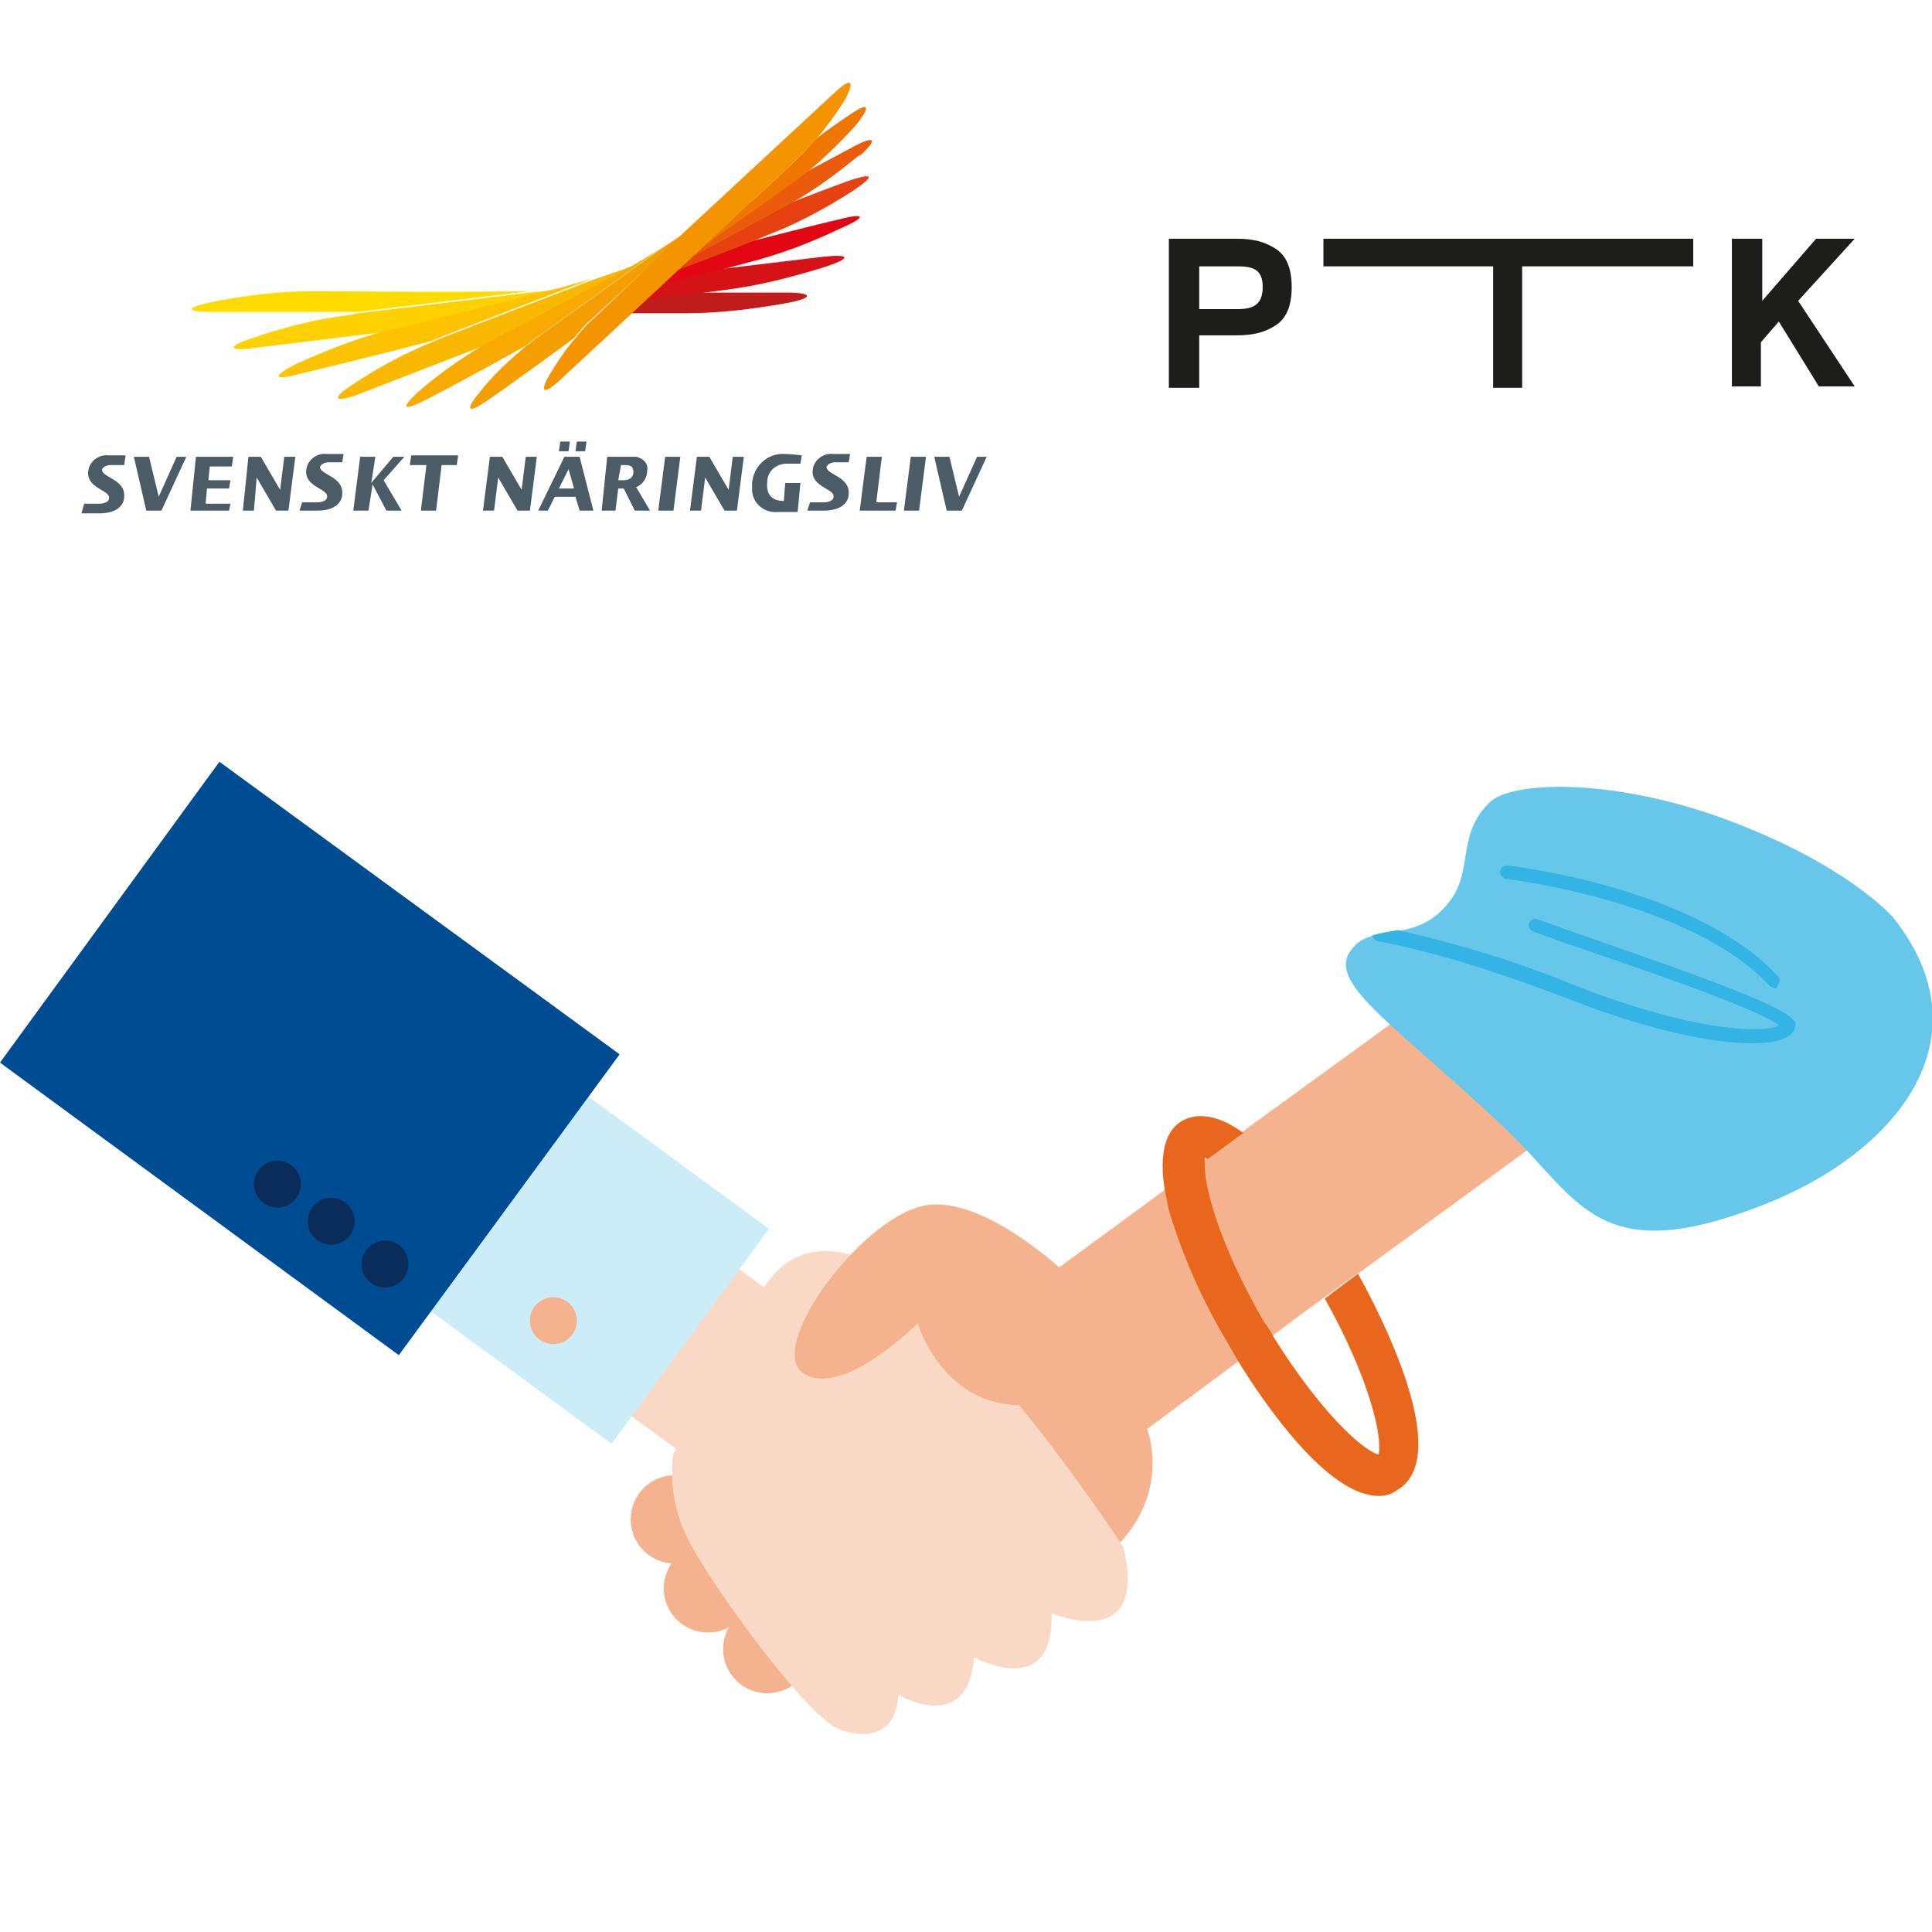 <?xml version="1.0" encoding="utf-8"?>
<!-- Generator: Adobe Illustrator 23.0.1, SVG Export Plug-In . SVG Version: 6.00 Build 0)  -->
<svg version="1.1" id="Lager_1" xmlns="http://www.w3.org/2000/svg" xmlns:xlink="http://www.w3.org/1999/xlink" x="0px" y="0px"
	 viewBox="0 0 140 140" style="enable-background:new 0 0 140 140;" xml:space="preserve">
<style type="text/css">
	.st0{fill:#F9D9C6;}
	.st1{fill:#F4B38E;}
	.st2{fill:#CCECF8;}
	.st3{fill:#004C93;}
	.st4{fill:#4B5C66;}
	.st5{fill:#FFDB00;}
	.st6{fill:#FFD100;}
	.st7{fill:#FDC300;}
	.st8{fill:#FBB800;}
	.st9{fill:#F8AA00;}
	.st10{fill:#F59E00;}
	.st11{fill:#C11C1C;}
	.st12{fill:#D51317;}
	.st13{fill:#E30613;}
	.st14{fill:#E74011;}
	.st15{fill:#EA5B0C;}
	.st16{fill:#EE7601;}
	.st17{fill:#F39400;}
	.st18{fill:#0A2C5A;}
	.st19{fill:none;}
	.st20{fill:#E9671D;}
	.st21{fill:#67C7EB;}
	.st22{fill:#34B4E4;}
	.st23{fill:#1D1D1B;}
</style>
<title>aktorer1</title>
<g id="aktorer1">
	
		<rect x="31.8" y="65.3" transform="matrix(0.591 -0.807 0.807 0.591 -56.173 67.398)" class="st0" width="13.2" height="47.6"/>
	<path class="st1" d="M83.1,103.5c0,0,2.9,7-6.5,11.5L64.3,98.2l12.5-6.4L83.1,103.5z"/>
	
		<rect x="33.4" y="83.3" transform="matrix(0.591 -0.807 0.807 0.591 -56.446 72.236)" class="st2" width="19.3" height="17.1"/>
	<polygon class="st3" points="15.9,55.2 0,77 28.9,98.2 44.9,76.4 	"/>
	<circle class="st1" cx="48.9" cy="110.1" r="3.2"/>
	<circle class="st1" cx="51.3" cy="115.1" r="3.2"/>
	<circle class="st1" cx="55.6" cy="119.5" r="3.2"/>
	<path class="st4" d="M21.9,36.4c0,0,0.8,0,1.1,0c0.3,0,0.7-0.1,0.7-0.4c0.1-0.6-1.7-0.7-1.5-2c0.1-0.7,0.8-1.2,1.5-1.1
		c0.4,0,1.2,0,1.2,0l-0.1,0.6c0,0-0.7,0-1,0c-0.2,0-0.5,0.1-0.6,0.3c-0.1,0.6,1.7,0.7,1.6,2c0,0.4-0.3,1.2-1.8,1.2
		c-0.5,0-1.3,0-1.3,0L21.9,36.4z"/>
	<path class="st4" d="M6.1,36.5h1.1c0.3,0,0.7-0.1,0.7-0.4c0.1-0.6-1.7-0.7-1.5-2c0.1-0.7,0.8-1.2,1.5-1.1c0.4,0,1.2,0,1.2,0L9,33.7
		c0,0-0.7,0-1,0c-0.2,0-0.5,0.1-0.6,0.3c-0.1,0.6,1.7,0.7,1.6,2c0,0.4-0.3,1.2-1.8,1.2c-0.5,0-1.3,0-1.3,0L6.1,36.5z"/>
	<path class="st4" d="M9.7,33.1h1.1l0.7,2.9h0l1.3-2.9h0.7L11.7,37h-1.1L9.7,33.1z"/>
	<path class="st4" d="M14.2,33.1h2.7l-0.1,0.7h-1.6l-0.1,1h1.6l-0.1,0.6H15l-0.1,1.1h1.8L16.6,37h-2.8L14.2,33.1z"/>
	<path class="st4" d="M18,33.1h0.9l1.4,2.4h0l0.3-2.4h0.8L20.9,37H20l-1.4-2.4h0L18.4,37h-0.8L18,33.1z"/>
	<path class="st4" d="M26.1,33.1h1.1L26.9,35h0l1.6-1.9h0.8l-1.5,1.7l1.3,2.2H28l-1-1.9h0L26.7,37h-1.1L26.1,33.1z"/>
	<path class="st4" d="M30.9,33.7h-1.2l0.1-0.7h3.4l-0.1,0.7H32L31.6,37h-1.1L30.9,33.7z"/>
	<path class="st4" d="M58.7,36.4c0,0,0.7,0,1,0c0.3,0,0.7-0.1,0.7-0.4c0.1-0.6-1.7-0.7-1.5-2c0.1-0.7,0.8-1.2,1.5-1.1
		c0.4,0,1.2,0,1.2,0l-0.1,0.6c0,0-0.7,0-1,0c-0.2,0-0.5,0.1-0.6,0.3c-0.1,0.6,1.7,0.7,1.6,2c0,0.4-0.3,1.2-1.8,1.2
		c-0.5,0-1.2,0-1.2,0L58.7,36.4z"/>
	<path class="st4" d="M35.5,33.1h0.9l1.4,2.4h0l0.3-2.4h0.8L38.4,37h-0.9l-1.4-2.4h0L35.8,37H35L35.5,33.1z"/>
	<path class="st4" d="M40.5,35.4l0.7-1.4l0.4,1.4H40.5z M40.5,32.7h0.7l0.1-0.7h-0.7L40.5,32.7z M41.7,32.7h0.7l0.1-0.7h-0.7
		L41.7,32.7z M39,37h0.7l0.5-1h1.5l0.3,1H43L42,33.1h-1.1L39,37z"/>
	<path class="st4" d="M45,33.7h0.3c0.5,0,0.6,0.2,0.6,0.5c0,0.4-0.3,0.6-0.7,0.6c0,0,0,0-0.1,0h-0.3L45,33.7z M43.6,37h1l0.2-1.6
		h0.4L46,37h1.1l-1-1.7c0.5-0.2,0.8-0.7,0.8-1.2c0.1-0.5-0.3-0.9-0.8-1c-0.1,0-0.1,0-0.2,0H44L43.6,37z"/>
	<path class="st4" d="M48.2,33.1h1.1L48.8,37h-1.1L48.2,33.1z"/>
	<path class="st4" d="M50.5,33.1h0.9l1.4,2.4h0l0.3-2.4h0.8L53.4,37h-0.9l-1.4-2.4h0L50.8,37H50L50.5,33.1z"/>
	<path class="st4" d="M57.8,37.1c0,0-0.9,0-1.4,0c-0.9,0.1-1.8-0.5-1.9-1.5c0-0.2,0-0.4,0-0.6c0.1-1.2,1.1-2.2,2.4-2.1
		c0.5,0,1.2,0.1,1.2,0.1L58,33.6c0,0-0.6,0-1,0c-0.8,0-1.4,0.6-1.4,1.3c0,0,0,0,0,0c-0.1,0.9,0.3,1.4,1.2,1.4l0.1-1.3H58L57.8,37.1z
		"/>
	<path class="st4" d="M62.8,33.1h1.1l-0.4,3.3H65L64.9,37h-2.6L62.8,33.1z"/>
	<path class="st4" d="M66,33.1h1.1L66.6,37h-1.1L66,33.1z"/>
	<path class="st4" d="M67.7,33.1h1.1l0.7,2.9h0l1.3-2.9h0.7L69.7,37h-1.1L67.7,33.1z"/>
	<path class="st5" d="M22.7,21.1c-2.5,0-4.9,0.3-7.4,0.8c-1.9,0.4-1.9,0.7,0.1,0.7l10.5,0c1.7-0.2,7.5-0.9,12.5-1.5
		C32.3,21.2,24.2,21.1,22.7,21.1z"/>
	<path class="st6" d="M38.4,21.2c-4.9,0.6-10.8,1.3-12.5,1.5l-0.4,0.1c-2.5,0.3-4.9,0.9-7.2,1.7c-1.9,0.6-1.8,1,0.2,0.7
		c0.8-0.1,5-0.6,9.8-1.2c1.1-0.3,7.2-1.8,12.2-3L38.4,21.2z"/>
	<path class="st7" d="M40.4,20.9c-5,1.2-11.1,2.8-12.2,3h0c-2.3,0.6-4.6,1.5-6.8,2.5c-1.7,0.9-1.6,1.2,0.3,0.7
		c0.8-0.2,5-1.2,9.6-2.4l0.2-0.1c1.2-0.5,7-2.7,11.4-4.4L40.4,20.9z"/>
	<path class="st8" d="M42.9,20.3c-4.4,1.7-10.2,3.9-11.4,4.4l-0.2,0.1c-2,0.8-4,1.9-5.8,3.1c-1.5,1-1.3,1.3,0.4,0.7l9.3-3.6
		c0.1-0.1,0.3-0.1,0.4-0.2c1.3-0.7,7-3.8,10.5-5.6L42.9,20.3z"/>
	<path class="st9" d="M46.1,19.1c-3.5,1.9-9.2,4.9-10.5,5.6c-0.1,0.1-0.3,0.1-0.4,0.2c-1.7,1-3.4,2.2-4.9,3.5
		c-1.3,1.2-1.1,1.4,0.5,0.6c0.8-0.4,4.2-2.2,7.4-4c0.3-0.3,0.6-0.5,0.9-0.7c1-0.7,6-4.3,8.8-6.3L46.1,19.1z"/>
	<path class="st10" d="M47.8,18.1c-2.8,2-7.8,5.6-8.8,6.3c-0.3,0.2-0.6,0.5-0.9,0.7c-1.2,1-2.4,2.1-3.4,3.4c-1,1.2-0.8,1.5,0.5,0.6
		c1.2-0.8,5.6-4,6.4-4.6c0.4-0.5,0.8-1,1.3-1.4l6.7-6.2L47.8,18.1z"/>
	<path class="st11" d="M45.7,22.7c0.2,0,2.8,0,4,0c2.4,0,4.8-0.3,7.1-0.7c2.3-0.4,2.1-0.8,0.2-0.8c-1.5,0-9.1,0-9.6,0l-0.6,0.5
		L45.7,22.7z"/>
	<path class="st12" d="M46.8,21.7c0.3,0,3.6-0.4,5.8-0.7c2.4-0.3,4.7-0.9,7-1.6c2.2-0.7,2-1,0.1-0.8l-10.9,1.3l-0.8,0.7L46.8,21.7z"
		/>
	<path class="st13" d="M60.8,15.9c-1.8,0.4-9.9,2.5-10.5,2.6L50,18.7l-1,0.9l-1.1,1c0.4-0.1,4.6-1.1,6.4-1.6
		c2.3-0.6,4.4-1.4,6.5-2.4C62.9,15.7,62.7,15.4,60.8,15.9z"/>
	<path class="st14" d="M61.5,13.1c-1.7,0.6-8.9,3.4-9.4,3.6l-1.2,1.1L50,18.7l-1,0.9c0.4-0.1,5.3-2,6.7-2.6c2.1-0.8,4.1-1.9,6-3.1
		C63.5,12.7,63.3,12.5,61.5,13.1z"/>
	<path class="st15" d="M61.9,10.6l-7.5,4c-1.1,1-2.2,2.1-3.5,3.3L50,18.7l7.2-3.9c1.8-1,3.4-2.2,5-3.5l0.2-0.1
		C63.6,10.1,63.4,9.8,61.9,10.6z"/>
	<path class="st16" d="M61.6,8.3c-1.2,0.8-2.3,1.6-2.5,1.8c-0.3,0.3-0.6,0.7-1,1.1c-0.3,0.3-3.6,3.4-7.2,6.7
		c0.8-0.6,5.8-4.1,6.9-4.9c1.5-1.1,2.9-2.5,4.2-3.9C63.2,7.6,62.9,7.4,61.6,8.3z"/>
	<path class="st17" d="M60.6,6.6l-11,10.2L43,23.1c-0.5,0.4-0.9,0.9-1.3,1.4c-0.7,0.8-1.3,1.7-1.9,2.7c-0.7,1.2-0.4,1.4,0.6,0.5
		s16.9-15.7,17.7-16.5c1.2-1.2,2.3-2.6,3.2-4.1C61.9,5.9,61.7,5.6,60.6,6.6z"/>
	<circle class="st1" cx="40.1" cy="95.7" r="1.7"/>
	<circle class="st18" cx="27.9" cy="91.6" r="1.7"/>
	<circle class="st18" cx="24" cy="88.5" r="1.7"/>
	<circle class="st18" cx="20.1" cy="85.8" r="1.7"/>
	<path class="st0" d="M48.8,105.3c-0.3,2.2,0.1,4.5,1.2,6.5c1.7,3.3,8.3,12.3,10.6,13.4c1.2,0.6,4.3,1.2,4.5-2.4c0,0,5,3,5.5-2.7
		c0,0,5.8,3.2,5.6-3.2c0,0,7.1,3,5.2-4.8c0,0-13.5-20.7-20.9-21.4C54.2,90,53.6,99,53.6,99L48.8,105.3z"/>
	<path class="st19" d="M87.3,83.7c0,0.1,0,0.2,0,0.3l0.3-0.2C87.5,83.8,87.4,83.8,87.3,83.7z"/>
	<path class="st19" d="M99.8,105.3c0.3-1.2-0.7-5.5-3.9-11.3l-3.7,2.7C95.5,102.1,98.6,105,99.8,105.3z"/>
	<path class="st1" d="M84.8,87.7c-0.1-0.6-0.3-1.1-0.3-1.5l-16,11.7l11.3,8.1l10-7.4c-0.4-0.7-0.7-1.2-0.8-1.4
		C87.2,94.2,85.8,91,84.8,87.7z"/>
	<path class="st1" d="M98.2,91.9c0.1,0.1,0.1,0.2,0.2,0.4l16.3-11.9l-7.8-10.6L90.2,81.9C93.9,84.6,97.6,90.9,98.2,91.9z"/>
	<polygon class="st1" points="94.2,95.3 114.7,80.4 112.1,76.8 106.9,69.7 106.9,69.7 106.9,69.7 99,75.5 90.2,81.9 90.2,81.9 
		87.6,83.8 87.6,83.8 87.3,84.1 87.3,84.1 68.5,97.9 81,105.1 92.2,96.8 92.2,96.8 	"/>
	<path class="st20" d="M98.4,92.3l-2.4,1.8c3.2,5.7,4.2,10,3.9,11.3c-1.2-0.3-4.3-3.2-7.6-8.5c-0.2-0.4-0.4-0.7-0.7-1.1
		c-3.3-5.7-4.4-10-4.3-11.6c0-0.1,0-0.2,0-0.3c0.1,0,0.2,0.1,0.2,0.1l2.6-1.9c-1.5-1.1-3.1-1.6-4.4-0.9s-1.7,2.5-1.3,5
		c0.1,0.5,0.2,1,0.3,1.5c1,3.3,2.4,6.5,4.2,9.5c0.1,0.2,0.4,0.7,0.8,1.4c1.9,3.1,6.5,9.8,10.2,9.8c0.5,0,0.9-0.1,1.3-0.4
		C105.5,105.6,99.8,94.8,98.4,92.3z"/>
	<path class="st21" d="M126.9,60.1c-9-3.8-17.2-3.6-18.9-2c-2.4,2.2-1.3,4.9-2.8,7c-2.5,3.6-5.9,1.5-7.4,3.9s3.5,5.4,11.4,12.9
		c5.3,5.1,6.6,10.1,18.6,5.4c9.7-3.8,16.3-12.1,9.4-20.8C137.2,66.5,134.4,63.2,126.9,60.1z"/>
	<path class="st22" d="M113.6,67.4l-2.2-0.8c-0.3-0.1-0.5,0.1-0.6,0.3c-0.1,0.3,0.1,0.5,0.3,0.6l2.2,0.8c4.7,1.6,14.2,4.8,15.6,6
		c-1,0.6-6.1,0.5-14.8-2.9c-4.1-1.7-8.4-3-12.8-4c-0.6,0.1-1.3,0.2-1.9,0.4c0.1,0.2,0.2,0.3,0.4,0.4c0,0,4.8,0.7,13.9,4.2
		c5.9,2.3,10.4,3.2,13.3,3.2c1.6,0,2.6-0.3,3-0.9c0.1-0.2,0.1-0.4,0.1-0.6C129.5,73,124.3,71.1,113.6,67.4z"/>
	<path class="st22" d="M128.6,71.6c-0.1,0-0.3-0.1-0.4-0.2c-5.7-6.1-18.9-7.7-19-7.7c-0.3,0-0.5-0.3-0.5-0.5c0-0.3,0.3-0.5,0.5-0.5
		c0,0,0,0,0,0c0.6,0.1,13.6,1.6,19.6,8c0.2,0.2,0.2,0.5,0,0.7C128.8,71.6,128.7,71.6,128.6,71.6L128.6,71.6z"/>
	<path class="st1" d="M78,93c0,0-6-6.1-10.6-5.7s-12,10.3-9.2,12.2s8.3-3.6,8.3-3.6s2.3,7.8,10.3,5.5C76.8,101.5,82,97.4,78,93z"/>
</g>
<g>
	<path class="st23" d="M86.9,24.3v3.8h-2.2V17.3h4.9c1.2,0,2,0.2,2.8,0.7c0.8,0.5,1.2,1.4,1.2,2.8c0,1.4-0.4,2.3-1.2,2.8
		c-0.8,0.5-1.6,0.7-2.8,0.7H86.9z M86.9,22.4l2.8,0c1.2,0,1.8-0.4,1.8-1.6c0-1.2-0.6-1.5-1.8-1.5h-2.8V22.4z"/>
	<path class="st23" d="M131.6,17.3h2.8l-4.1,4.5l4.1,6.2h-2.6l-2.9-4.7l-1.3,1.5v3.2h-2.1V17.3h2.2v4.5L131.6,17.3z"/>
	<polygon class="st23" points="122.7,17.3 95.9,17.3 95.9,19.3 108.2,19.3 108.2,28.1 110.3,28.1 110.3,19.3 122.7,19.3 	"/>
</g>
</svg>
